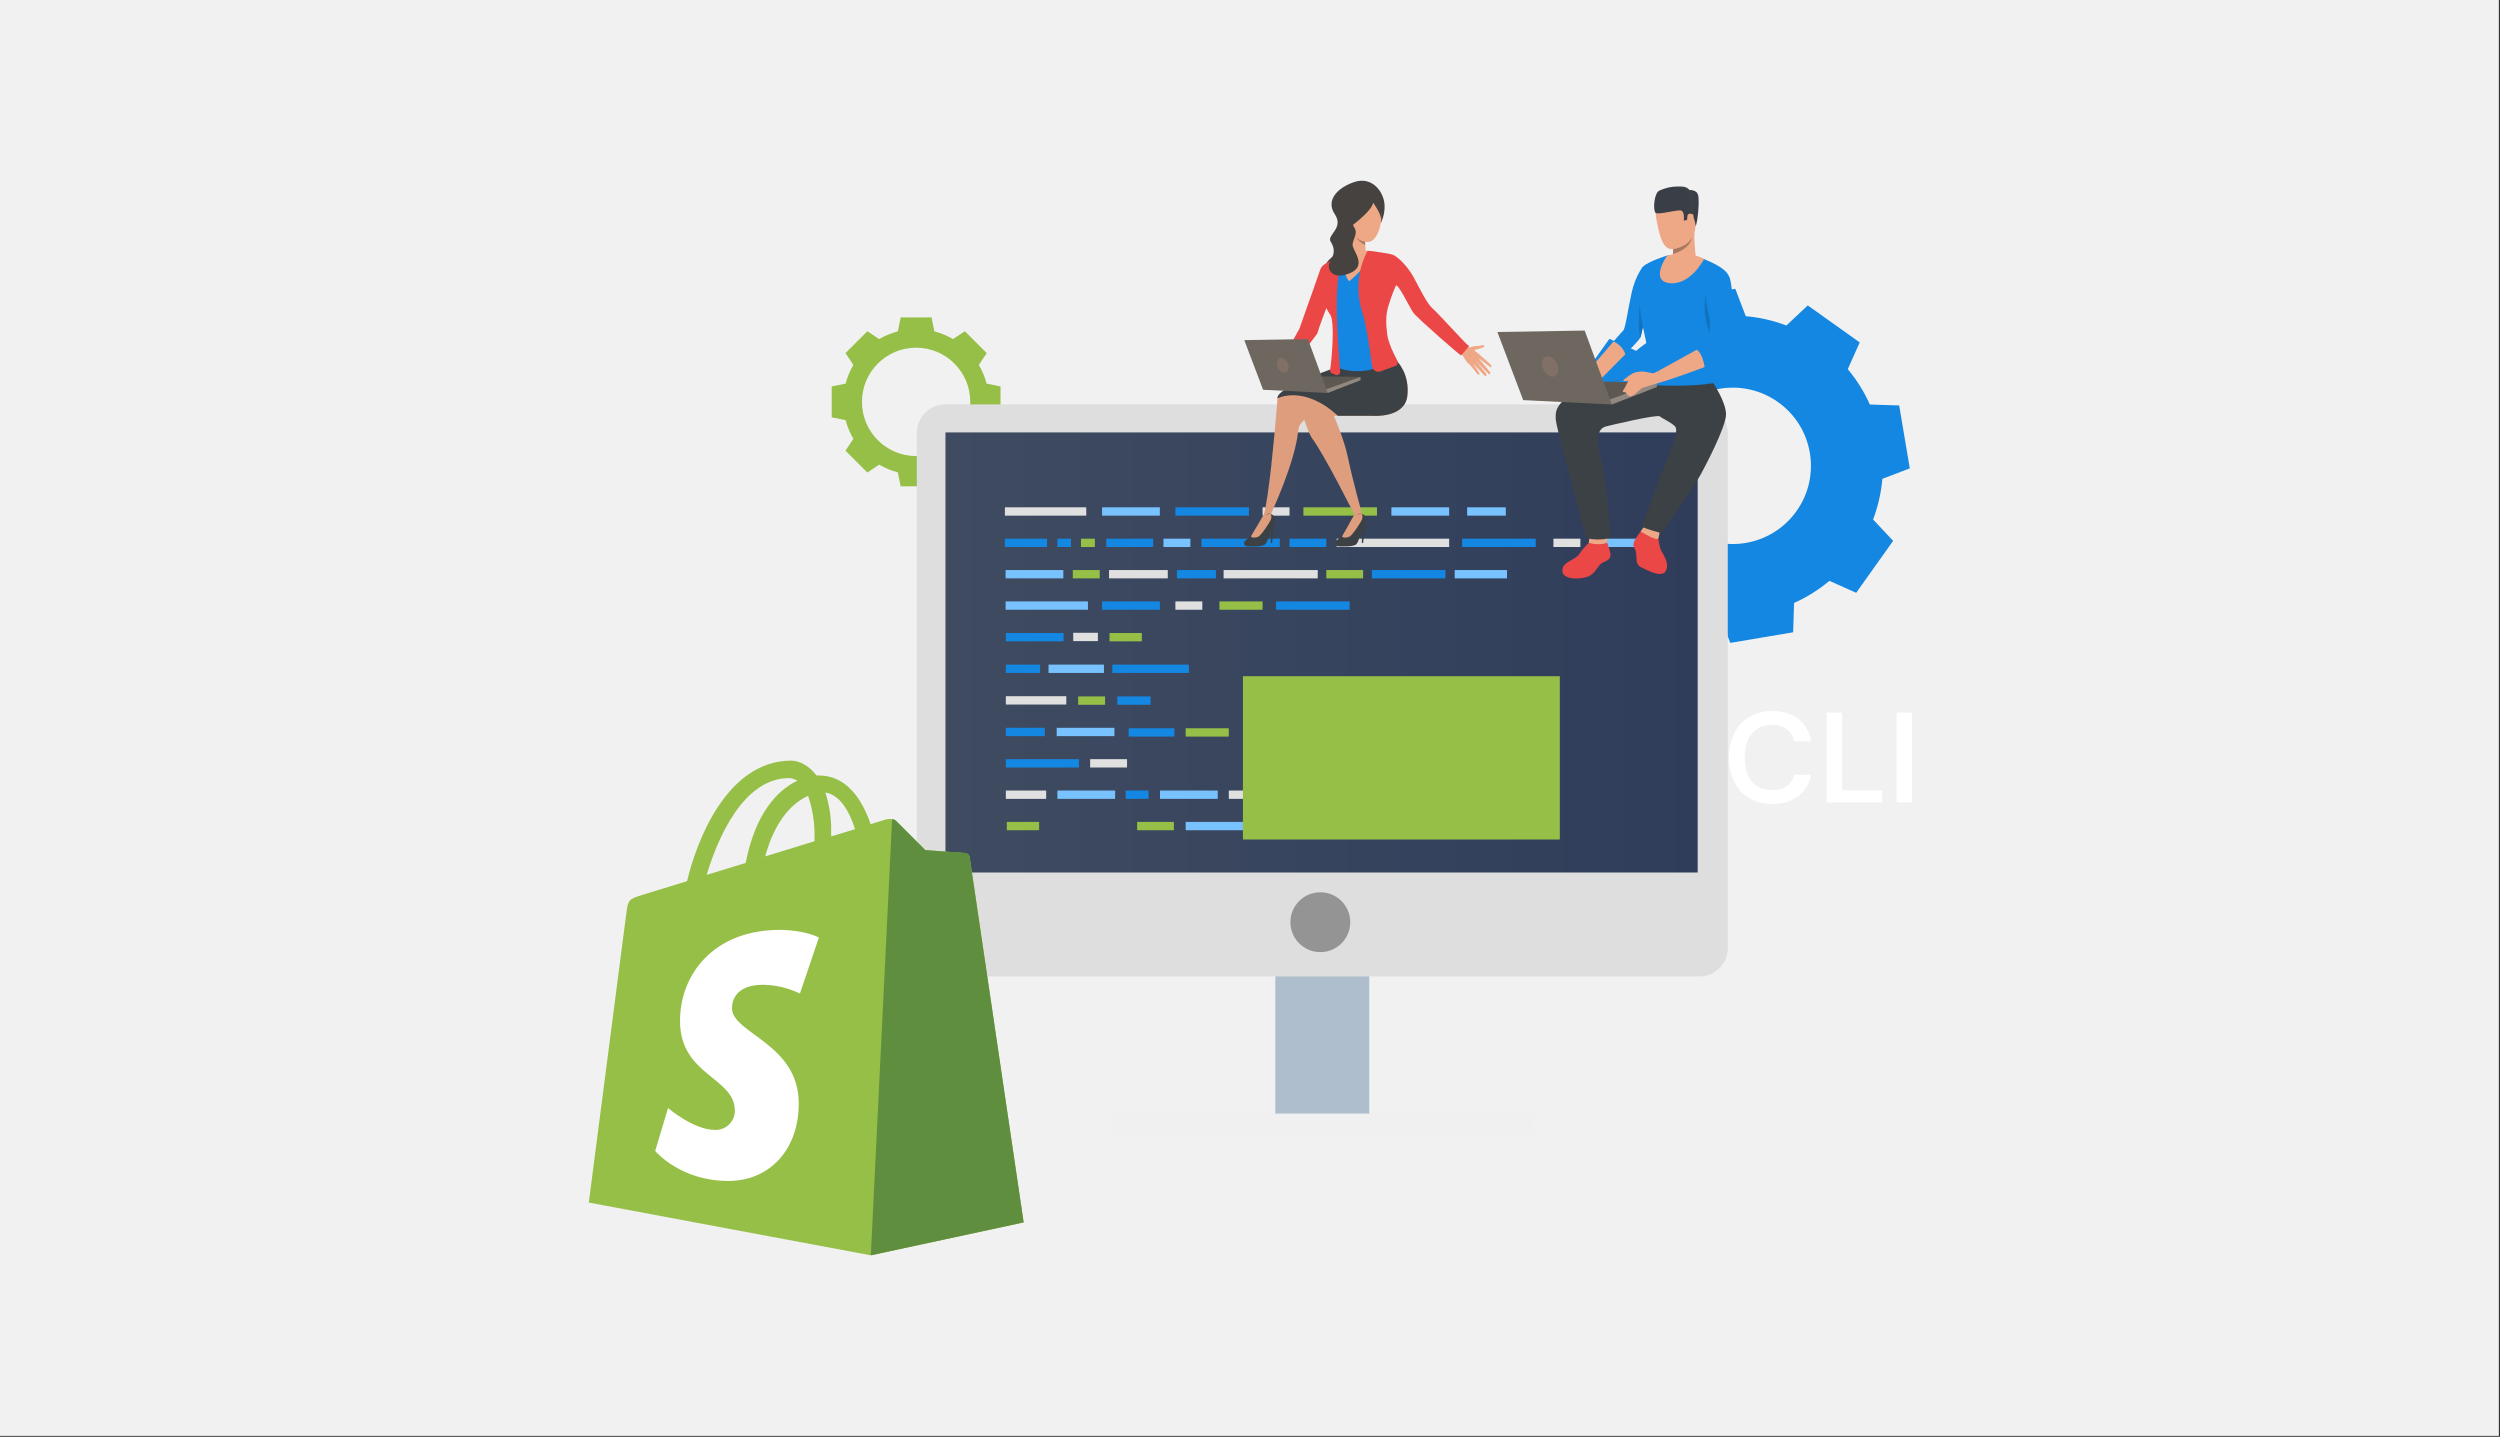 <svg xmlns="http://www.w3.org/2000/svg" xmlns:xlink="http://www.w3.org/1999/xlink" xmlns:serif="http://www.serif.com/" width="100%" height="100%" viewBox="0 0 870 500" version="1.1" xml:space="preserve" style="fill-rule:evenodd;clip-rule:evenodd;stroke-linejoin:round;stroke-miterlimit:2;"><rect x="0" y="0" width="870" height="500" fill="#333333" stroke="none"/> <g transform="matrix(1,0,0,1,-152570,-2785.34)"> <g id="OBJECTS"> </g> <g id="_-Layer-" serif:id="&lt;Layer&gt;"> </g> <g id="Слой-1" serif:id="Слой 1"> </g> <g id="_-Layer-1" serif:id="&lt;Layer&gt;"> </g> <g id="_-Layer-2" serif:id="&lt;Layer&gt;"> </g> <g id="Shopify-CLI" serif:id="Shopify CLI" transform="matrix(1.087,0,0,0.833,152570,2785.34)"> <rect x="0" y="0" width="800" height="600" style="fill:none;"></rect> <clipPath id="_clip1"> <rect x="0" y="0" width="800" height="600"></rect> </clipPath> <g clip-path="url(#_clip1)"> <g transform="matrix(0.539,0,0,1.261,0,1.81899e-12)"> <rect x="0" y="-0" width="1484.46" height="475.694" style="fill:rgb(241,241,241);"></rect> </g> <g> <g transform="matrix(0.108,0,0,0.141,215.494,86.649)"> <path d="M720.34,736.687C631.685,736.687 559.816,664.818 559.816,576.164C559.816,487.509 631.685,415.64 720.34,415.64C808.994,415.64 880.863,487.509 880.863,576.164C880.863,664.818 808.994,736.687 720.34,736.687ZM929.25,522.039C924.17,502.378 916.378,483.811 906.314,466.742L929.663,431.627L897.27,399.233L864.877,366.84L829.761,390.189C812.693,380.125 794.125,372.332 774.464,367.253L766.15,325.946L674.528,325.946L666.215,367.253C646.554,372.332 627.986,380.125 610.918,390.189L575.803,366.84L543.409,399.233L511.016,431.627L534.365,466.742C524.301,483.811 516.508,502.378 511.429,522.039L470.122,530.353L470.122,621.975L511.429,630.288C516.508,649.949 524.301,668.517 534.365,685.585L511.016,720.7L543.409,753.094L575.803,785.487L610.918,762.138C627.986,772.202 646.554,779.995 666.215,785.074L674.528,826.381L766.15,826.381L774.464,785.074C794.125,779.995 812.693,772.202 829.761,762.138L864.877,785.487L897.27,753.094L929.663,720.7L906.314,685.585C916.378,668.517 924.17,649.949 929.25,630.288L970.557,621.975L970.557,530.353L929.25,522.039Z" style="fill:rgb(149,191,71);"></path> </g> <g transform="matrix(0.308,0,0,0.402,262.928,-27.977)"> <path d="M900.333,619.903C863.77,593.884 855.222,543.15 881.241,506.587C907.261,470.023 957.995,461.476 994.558,487.496C1031.12,513.516 1039.67,564.249 1013.65,600.813C987.629,637.375 936.896,645.923 900.333,619.903ZM1093.28,609.423C1098.53,595.705 1101.73,581.492 1102.95,567.211L1131.44,556.307L1125.94,523.627L1120.43,490.948L1089.94,489.981C1084.1,476.891 1076.43,464.51 1066.97,453.27L1079.4,425.437L1052.4,406.222L1025.39,387.007L1003.17,407.866C989.45,402.613 975.238,399.418 960.957,398.191L950.053,369.7L917.374,375.206L884.694,380.712L883.727,411.202C870.636,417.041 858.256,424.716 847.015,434.174L819.182,421.749L799.967,448.75L780.752,475.75L801.612,497.976C796.359,511.695 793.164,525.907 791.937,540.188L763.446,551.092L768.952,583.771L774.458,616.451L804.948,617.418C810.787,630.509 818.462,642.889 827.92,654.13L815.495,681.963L842.496,701.178L869.497,720.393L891.722,699.533C905.441,704.786 919.653,707.981 933.934,709.208L944.838,737.699L977.518,732.193L1010.2,726.688L1011.16,696.197C1024.25,690.358 1036.64,682.683 1047.88,673.225L1075.71,685.65L1094.92,658.649L1114.14,631.649L1093.28,609.423Z" style="fill:rgb(20,135,227);"></path> </g> <g transform="matrix(0.246,0,0,0.321,130.579,-13.227)"> <rect x="1128.92" y="1133.23" width="122.23" height="371.24" style="fill:rgb(174,190,204);fill-rule:nonzero;"></rect> </g> <g transform="matrix(0.246,0,0,0.321,130.579,-13.227)"> <path d="M699.476,1312.06L1680.6,1312.06C1701.11,1312.06 1717.75,1295.42 1717.75,1274.91L1717.75,604.662C1717.75,584.145 1701.11,567.512 1680.6,567.512L699.476,567.512C678.959,567.512 662.327,584.145 662.327,604.662L662.327,1274.91C662.327,1295.42 678.959,1312.06 699.476,1312.06Z" style="fill:rgb(222,222,222);"></path> </g> <g transform="matrix(0.246,0,0,0.321,130.579,-13.227)"> <rect x="699.634" y="603.981" width="978.936" height="572.739" style="fill:url(#_Linear2);"></rect> <g transform="matrix(4.07,0,0,3.119,-7687.28,3.673)"> <g transform="matrix(0.931,0,0,1.215,1883.54,-3.861)"> <rect x="210.667" y="187.309" width="27.944" height="2.861" style="fill:rgb(224,224,224);fill-rule:nonzero;"></rect> </g> <g transform="matrix(0.931,0,0,1.215,1883.54,-3.861)"> <rect x="246.431" y="208.853" width="20.175" height="2.86" style="fill:rgb(224,224,224);fill-rule:nonzero;"></rect> </g> <g transform="matrix(0.931,0,0,1.215,1883.54,-3.861)"> <rect x="269.749" y="208.853" width="13.387" height="2.86" style="fill:rgb(20,135,227);fill-rule:nonzero;"></rect> </g> <g transform="matrix(0.931,0,0,1.215,1883.54,-3.861)"> <rect x="210.985" y="263.03" width="13.388" height="2.862" style="fill:rgb(20,135,227);fill-rule:nonzero;"></rect> </g> <g transform="matrix(0.931,0,0,1.215,1883.54,-3.861)"> <rect x="285.783" y="208.853" width="32.324" height="2.86" style="fill:rgb(224,224,224);fill-rule:nonzero;"></rect> </g> <g transform="matrix(0.931,0,0,1.215,1883.54,-3.861)"> <rect x="210.985" y="252.179" width="20.77" height="2.861" style="fill:rgb(224,224,224);fill-rule:nonzero;"></rect> </g> <g transform="matrix(0.931,0,0,1.215,1883.54,-3.861)"> <rect x="239.939" y="273.803" width="12.68" height="2.86" style="fill:rgb(224,224,224);fill-rule:nonzero;"></rect> </g> <g transform="matrix(0.931,0,0,1.215,1883.54,-3.861)"> <rect x="210.985" y="273.803" width="25.122" height="2.86" style="fill:rgb(20,135,227);fill-rule:nonzero;"></rect> </g> <g transform="matrix(0.931,0,0,1.215,1883.54,-3.861)"> <rect x="210.985" y="284.574" width="13.856" height="2.862" style="fill:rgb(224,224,224);fill-rule:nonzero;"></rect> </g> <g transform="matrix(0.931,0,0,1.215,1883.54,-3.861)"> <rect x="244.046" y="187.309" width="19.837" height="2.861" style="fill:rgb(120,194,255);fill-rule:nonzero;"></rect> </g> <g transform="matrix(0.931,0,0,1.215,1883.54,-3.861)"> <rect x="244.046" y="219.625" width="19.837" height="2.861" style="fill:rgb(20,135,227);fill-rule:nonzero;"></rect> </g> <g transform="matrix(0.931,0,0,1.215,1883.54,-3.861)"> <rect x="234.128" y="230.396" width="8.476" height="2.862" style="fill:rgb(224,224,224);fill-rule:nonzero;"></rect> </g> <g transform="matrix(0.931,0,0,1.215,1883.54,-3.861)"> <rect x="225.653" y="241.328" width="19.038" height="2.86" style="fill:rgb(120,194,255);fill-rule:nonzero;"></rect> </g> <g transform="matrix(0.931,0,0,1.215,1883.54,-3.861)"> <rect x="247.568" y="241.328" width="26.281" height="2.86" style="fill:rgb(20,135,227);fill-rule:nonzero;"></rect> </g> <g transform="matrix(0.931,0,0,1.215,1883.54,-3.861)"> <rect x="210.985" y="230.476" width="19.837" height="2.861" style="fill:rgb(20,135,227);fill-rule:nonzero;"></rect> </g> <g transform="matrix(0.931,0,0,1.215,1883.54,-3.861)"> <rect x="210.985" y="241.328" width="11.77" height="2.86" style="fill:rgb(20,135,227);fill-rule:nonzero;"></rect> </g> <g transform="matrix(0.931,0,0,1.215,1883.54,-3.861)"> <rect x="246.6" y="230.476" width="11.104" height="2.861" style="fill:rgb(149,191,71);fill-rule:nonzero;"></rect> </g> <g transform="matrix(0.931,0,0,1.215,1883.54,-3.861)"> <rect x="211.318" y="295.347" width="11.103" height="2.86" style="fill:rgb(149,191,71);fill-rule:nonzero;"></rect> </g> <g transform="matrix(0.931,0,0,1.215,1883.54,-3.861)"> <rect x="210.906" y="208.853" width="19.836" height="2.86" style="fill:rgb(120,194,255);fill-rule:nonzero;"></rect> </g> <g transform="matrix(0.931,0,0,1.215,1883.54,-3.861)"> <rect x="228.448" y="263.03" width="19.837" height="2.862" style="fill:rgb(120,194,255);fill-rule:nonzero;"></rect> </g> <g transform="matrix(0.931,0,0,1.215,1883.54,-3.861)"> <rect x="228.693" y="284.574" width="19.836" height="2.862" style="fill:rgb(120,194,255);fill-rule:nonzero;"></rect> </g> <g transform="matrix(0.931,0,0,1.215,1883.54,-3.861)"> <rect x="263.931" y="284.574" width="19.836" height="2.862" style="fill:rgb(120,194,255);fill-rule:nonzero;"></rect> </g> <g transform="matrix(0.931,0,0,1.215,1883.54,-3.861)"> <rect x="210.906" y="219.625" width="28.277" height="2.861" style="fill:rgb(120,194,255);fill-rule:nonzero;"></rect> </g> <g transform="matrix(0.931,0,0,1.215,1883.54,-3.861)"> <rect x="343.414" y="187.309" width="19.836" height="2.861" style="fill:rgb(120,194,255);fill-rule:nonzero;"></rect> </g> <g transform="matrix(0.931,0,0,1.215,1883.54,-3.861)"> <rect x="272.748" y="295.347" width="19.836" height="2.86" style="fill:rgb(120,194,255);fill-rule:nonzero;"></rect> </g> <g transform="matrix(0.931,0,0,1.215,1883.54,-3.861)"> <rect x="369.421" y="187.309" width="13.28" height="2.861" style="fill:rgb(120,194,255);fill-rule:nonzero;"></rect> </g> <g transform="matrix(0.931,0,0,1.215,1883.46,-3.861)"> <rect x="414.347" y="198.081" width="13.278" height="2.86" style="fill:rgb(120,194,255);fill-rule:nonzero;"></rect> </g> <g transform="matrix(0.931,0,0,1.215,1883.54,-3.861)"> <rect x="269.224" y="187.309" width="25.274" height="2.861" style="fill:rgb(20,135,227);fill-rule:nonzero;"></rect> </g> <g transform="matrix(0.931,0,0,1.215,1883.54,-3.861)"> <rect x="367.695" y="198.081" width="25.272" height="2.86" style="fill:rgb(20,135,227);fill-rule:nonzero;"></rect> </g> <g transform="matrix(0.931,0,0,1.215,1883.54,-3.861)"> <rect x="336.699" y="208.853" width="25.273" height="2.86" style="fill:rgb(20,135,227);fill-rule:nonzero;"></rect> </g> <g transform="matrix(0.931,0,0,1.215,1883.54,-3.861)"> <rect x="303.795" y="219.625" width="25.273" height="2.861" style="fill:rgb(20,135,227);fill-rule:nonzero;"></rect> </g> <g transform="matrix(0.931,0,0,1.215,1883.54,-3.861)"> <rect x="365.152" y="208.853" width="17.966" height="2.86" style="fill:rgb(120,194,255);fill-rule:nonzero;"></rect> </g> <g transform="matrix(0.931,0,0,1.215,1883.54,-3.861)"> <rect x="313.189" y="187.309" width="25.272" height="2.861" style="fill:rgb(149,191,71);fill-rule:nonzero;"></rect> </g> <g transform="matrix(0.931,0,0,1.215,1883.54,-3.861)"> <rect x="284.351" y="219.625" width="14.818" height="2.861" style="fill:rgb(149,191,71);fill-rule:nonzero;"></rect> </g> <g transform="matrix(0.931,0,0,1.215,1883.54,-3.861)"> <rect x="272.748" y="263.189" width="14.818" height="2.862" style="fill:rgb(149,191,71);fill-rule:nonzero;"></rect> </g> <g transform="matrix(0.931,0,0,1.215,1883.54,-3.861)"> <rect x="299.169" y="187.309" width="9.252" height="2.861" style="fill:rgb(224,224,224);fill-rule:nonzero;"></rect> </g> <g transform="matrix(0.931,0,0,1.215,1883.54,-3.861)"> <rect x="269.224" y="219.625" width="9.25" height="2.861" style="fill:rgb(224,224,224);fill-rule:nonzero;"></rect> </g> <g transform="matrix(0.931,0,0,1.215,1883.54,-3.861)"> <rect x="399.062" y="198.081" width="9.252" height="2.86" style="fill:rgb(224,224,224);fill-rule:nonzero;"></rect> </g> <g transform="matrix(0.931,0,0,1.215,1883.54,-3.861)"> <rect x="210.667" y="198.081" width="14.473" height="2.86" style="fill:rgb(20,135,227);fill-rule:nonzero;"></rect> </g> <g transform="matrix(0.931,0,0,1.215,1883.54,-3.861)"> <rect x="249.283" y="252.258" width="11.425" height="2.861" style="fill:rgb(20,135,227);fill-rule:nonzero;"></rect> </g> <g transform="matrix(0.931,0,0,1.215,1883.54,-3.861)"> <rect x="228.693" y="198.081" width="4.672" height="2.86" style="fill:rgb(20,135,227);fill-rule:nonzero;"></rect> </g> <g transform="matrix(0.931,0,0,1.215,1883.54,-3.861)"> <rect x="324.625" y="198.081" width="38.625" height="2.86" style="fill:rgb(224,224,224);fill-rule:nonzero;"></rect> </g> <g transform="matrix(0.931,0,0,1.215,1883.54,-3.861)"> <rect x="287.566" y="284.574" width="38.625" height="2.862" style="fill:rgb(224,224,224);fill-rule:nonzero;"></rect> </g> <g transform="matrix(0.931,0,0,1.215,1883.54,-3.861)"> <rect x="236.799" y="198.081" width="4.768" height="2.86" style="fill:rgb(149,191,71);fill-rule:nonzero;"></rect> </g> <g transform="matrix(0.931,0,0,1.215,1883.54,-3.861)"> <rect x="308.421" y="198.081" width="12.636" height="2.86" style="fill:rgb(20,135,227);fill-rule:nonzero;"></rect> </g> <g transform="matrix(0.931,0,0,1.215,1883.54,-3.861)"> <rect x="321.057" y="208.853" width="12.637" height="2.86" style="fill:rgb(149,191,71);fill-rule:nonzero;"></rect> </g> <g transform="matrix(0.931,0,0,1.215,1883.54,-3.861)"> <rect x="256.079" y="295.347" width="12.637" height="2.86" style="fill:rgb(149,191,71);fill-rule:nonzero;"></rect> </g> <g transform="matrix(0.931,0,0,1.215,1883.54,-3.861)"> <rect x="278.189" y="198.081" width="26.887" height="2.86" style="fill:rgb(20,135,227);fill-rule:nonzero;"></rect> </g> <g transform="matrix(0.931,0,0,1.215,1883.54,-3.861)"> <rect x="253.163" y="263.189" width="15.708" height="2.862" style="fill:rgb(20,135,227);fill-rule:nonzero;"></rect> </g> <g transform="matrix(0.931,0,0,1.215,1883.54,-3.861)"> <rect x="252.152" y="284.574" width="7.854" height="2.862" style="fill:rgb(20,135,227);fill-rule:nonzero;"></rect> </g> <g transform="matrix(0.931,0,0,1.215,1883.54,-3.861)"> <rect x="265.123" y="198.081" width="9.252" height="2.86" style="fill:rgb(120,194,255);fill-rule:nonzero;"></rect> </g> <g transform="matrix(0.931,0,0,1.215,1883.54,-3.861)"> <rect x="233.986" y="208.853" width="9.25" height="2.86" style="fill:rgb(149,191,71);fill-rule:nonzero;"></rect> </g> <g transform="matrix(0.931,0,0,1.215,1883.54,-3.861)"> <rect x="235.83" y="252.258" width="9.25" height="2.861" style="fill:rgb(149,191,71);fill-rule:nonzero;"></rect> </g> <g transform="matrix(0.931,0,0,1.215,1883.54,-3.861)"> <rect x="245.477" y="198.081" width="16.118" height="2.86" style="fill:rgb(20,135,227);fill-rule:nonzero;"></rect> </g> </g> </g> <g transform="matrix(0.246,0,0,0.321,130.579,-13.227)"> <rect x="915.099" y="1490.46" width="549.871" height="28.02" style="fill:rgb(240,240,240);"></rect> </g> <g transform="matrix(0.92,0,0,1.2,-140971,-2417.84)"> <g transform="matrix(1.145,0,0,1.145,153464,1997.74)"> <path d="M218.012,130.399L192.753,141.908C192.753,141.908 189.934,142.825 189.618,145.956C188.631,155.727 181.322,171.229 181.322,171.229C178.977,172.375 179.156,171.38 179.156,171.38C180.634,166.636 182.434,147.083 183.076,139.222C183.211,137.556 183.295,136.417 183.314,136.052C183.327,135.803 183.597,135.479 184.066,135.1C187.531,132.289 201.793,126.47 201.793,126.47C212.502,126.199 218.012,130.399 218.012,130.399Z" style="fill:rgb(222,157,125);fill-rule:nonzero;"></path> </g> <g transform="matrix(1.145,0,0,1.145,153464,1997.74)"> <path d="M222.773,135.341C221.991,142.168 212.246,141.386 212.246,141.386L200.433,141.386C200.433,141.386 203.536,148.291 204.734,154.114C206.005,160.294 209.002,171.229 209.002,171.229C209.002,171.229 208.806,171.6 206.669,171.392C206.669,171.392 197.397,152.912 193.847,148.266C193.084,147.267 190.896,141.839 190.519,138.603C190.392,137.513 190.47,136.672 190.877,136.331C191.287,135.988 192.228,135.341 193.484,134.548C197.184,132.215 203.61,128.624 207.19,127.819C211.984,126.742 219.568,124.722 219.568,124.722C219.568,124.722 223.555,128.513 222.773,135.341Z" style="fill:rgb(222,157,125);fill-rule:nonzero;"></path> </g> <g transform="matrix(1.145,0,0,1.145,153464,1997.74)"> <path d="M214.734,82.75C214.734,82.75 216.502,79.395 215.64,75.819C214.778,72.245 211.462,68.684 206.606,70.319C201.75,71.955 197.824,75.728 200.735,80.09C203.646,84.452 198.1,86.422 199.514,88.497C200.927,90.573 200.391,92.74 199.792,93.224C199.194,93.706 197.264,95.428 197.477,97.466C197.689,99.503 206.899,91.526 206.899,91.526C206.899,91.526 211.915,81.447 214.734,82.75Z" style="fill:rgb(70,66,64);fill-rule:nonzero;"></path> </g> <g transform="matrix(1.145,0,0,1.145,153464,1997.74)"> <path d="M199.932,125.652C199.932,125.652 200.664,129.205 219.529,124.718C219.529,124.718 213.205,122.618 199.932,125.652Z" style="fill:rgb(235,71,71);fill-rule:nonzero;"></path> </g> <g transform="matrix(1.145,0,0,1.145,153464,1997.74)"> <path d="M219.744,125.715C220.036,126.274 220.328,126.833 220.621,127.39C213.724,127.591 206.828,127.792 199.932,127.994C201.023,124.34 200.816,118.372 200.625,114.617C200.392,110.031 197.711,107.865 197.982,103.227C196.617,103.447 196.382,103.49 195.015,103.699C197.104,97.744 197.82,94.794 204.312,92.503C206.425,91.757 207.814,91.609 210.101,91.798C217.619,92.417 219.886,92.507 223.578,99.318C217.798,100.239 218.128,101.784 216.375,107.534C215.52,110.337 215.25,113.998 215.708,116.955C216.159,119.866 219.744,123.06 219.744,125.715Z" style="fill:rgb(20,135,227);fill-rule:nonzero;"></path> </g> <g transform="matrix(1.145,0,0,1.145,153464,1997.74)"> <path d="M207.746,93.946C210.823,93.364 210.168,91.653 210.168,91.653C210.168,91.653 210.026,90.689 209.97,89.467C209.956,89.155 209.947,88.825 209.949,88.491C209.951,87.984 209.975,87.466 210.034,86.978C210.286,84.913 204.449,86.145 204.449,86.145C204.449,86.145 204.786,90.323 203.981,91.575C203.176,92.828 204.669,94.527 207.746,93.946Z" style="fill:rgb(238,168,134);fill-rule:nonzero;"></path> </g> <g transform="matrix(1.145,0,0,1.145,153464,1997.74)"> <path d="M213.616,91.643C213.616,91.643 207.41,98.809 205.115,100.47C205.115,100.47 202.48,98.088 204.104,91.798C204.104,91.798 207.1,90.297 213.616,91.643Z" style="fill:rgb(238,168,134);fill-rule:nonzero;"></path> </g> <g transform="matrix(1.145,0,0,1.145,153464,1997.74)"> <path d="M213.446,74.396C213.446,74.396 216.669,80.606 213.473,86.487C210.276,92.37 203.996,83.926 203.59,82.936C203.183,81.945 201.03,76.341 205.313,74.639C209.597,72.936 212.534,72.71 213.446,74.396Z" style="fill:rgb(238,168,134);fill-rule:nonzero;"></path> </g> <g transform="matrix(1.145,0,0,1.145,153464,1997.74)"> <path d="M212.375,76.6C212.375,76.6 214.593,79.514 214.856,81.666C214.856,81.666 215.74,77.596 213.243,73.685C210.745,69.773 204.395,73.498 203.544,75.061C202.694,76.624 200.202,78 204.389,84.716C204.389,84.716 211.919,79.483 212.375,76.6Z" style="fill:rgb(70,66,64);fill-rule:nonzero;"></path> </g> <g transform="matrix(1.145,0,0,1.145,153464,1997.74)"> <path d="M207.224,87.107C207.224,87.107 207.784,88.33 209.97,89.467C209.956,89.155 209.947,88.825 209.949,88.491C209.949,88.491 208.469,88.312 207.224,87.107Z" style="fill:rgb(167,120,96);fill-rule:nonzero;"></path> </g> <g transform="matrix(1.145,0,0,1.145,153464,1997.74)"> <path d="M239.797,120.128C239.797,120.128 241.33,120.81 242.056,120.5C242.783,120.191 243.906,120.131 244.261,120.13C244.735,120.129 246.218,119.6 246.192,120.18C246.167,120.759 243.784,121.164 243.296,121.344C242.809,121.525 244.755,122.597 244.936,123.073C245.117,123.549 242.92,126.673 241.681,125.783C240.442,124.892 239.771,123.116 239.518,123.003C239.266,122.89 238.588,122.391 238.588,122.391L239.797,120.128Z" style="fill:rgb(238,168,134);fill-rule:nonzero;"></path> </g> <g transform="matrix(1.145,0,0,1.145,153464,1997.74)"> <path d="M244.701,122.796C244.701,122.796 248.294,125.776 248.351,126.178C248.407,126.58 248.218,126.768 247.869,126.503C247.521,126.24 244.306,123.727 244.306,123.727C244.306,123.727 247.906,127.979 248.027,128.294C248.098,128.48 247.753,128.864 247.552,128.74C247.351,128.616 243.522,124.613 243.522,124.613C243.522,124.613 246.876,128.588 246.894,128.886C246.91,129.147 246.506,129.427 246.236,129.15C245.965,128.873 242.627,125.365 242.627,125.365C242.627,125.365 244.871,128.417 244.732,128.686C244.648,128.851 244.365,129.196 243.812,128.389C243.259,127.582 241.742,125.823 241.742,125.823L244.701,122.796Z" style="fill:rgb(238,168,134);fill-rule:nonzero;"></path> </g> <g transform="matrix(1.145,0,0,1.145,153464,1997.74)"> <path d="M201.666,141.387L212.246,141.387C212.246,141.387 221.991,142.168 222.773,135.341C223.555,128.513 219.568,124.722 219.568,124.722C219.568,124.722 214.419,126.093 209.924,127.179C207.674,126.701 204.961,126.39 201.794,126.47C201.794,126.47 182.739,132.766 183.313,136.082C183.313,136.082 191.283,131.82 201.666,141.387Z" style="fill:rgb(60,65,69);fill-rule:nonzero;"></path> </g> <g transform="matrix(1.145,0,0,1.145,153464,1997.74)"> <path d="M208.552,129.564L188.381,129.267L198.565,134.438L208.552,129.564Z" style="fill:rgb(94,88,83);fill-rule:nonzero;"></path> </g> <g transform="matrix(1.145,0,0,1.145,153464,1997.74)"> <path d="M202.286,126.987C202.286,126.987 206.823,128.745 212.386,127.156L212.646,125.079L201.194,125.715L202.286,126.987Z" style="fill:rgb(20,135,227);fill-rule:nonzero;"></path> </g> <g transform="matrix(1.145,0,0,1.145,153464,1997.74)"> <path d="M198.565,134.438L208.552,130.57L208.552,129.564L197.776,133.452L198.565,134.438Z" style="fill:rgb(145,136,127);fill-rule:nonzero;"></path> </g> <g transform="matrix(1.145,0,0,1.145,153464,1997.74)"> <path d="M202.356,127.948C202.41,128.693 201.656,129.231 200.969,128.937L199.798,128.437C199.446,128.287 199.242,127.917 199.302,127.538C199.79,124.487 200.835,112.611 199.306,110.572C198.742,109.82 198.388,109.16 198.19,108.583C197.18,111.185 195.924,114.538 195.425,116.341L185.895,129.019L182.701,129.83C186.688,120.222 189.89,115.132 189.89,115.132C190.514,113.458 192.302,108.387 193.886,103.873C194.886,101.022 195.804,98.393 196.298,96.98C196.548,96.264 197.042,95.659 197.692,95.271C199.168,94.389 201.628,92.998 203.859,91.915L203.885,91.902L204.099,91.8L204.103,91.798L204.104,91.798C199.863,98.214 201.517,116.335 202.354,127.922L202.356,127.948Z" style="fill:rgb(235,71,71);fill-rule:nonzero;"></path> </g> <g transform="matrix(1.145,0,0,1.145,153464,1997.74)"> <path d="M218.098,92.345C219.458,92.555 222.825,95.825 224.614,99.126C226.656,102.894 228.734,107.182 230.292,108.593C233.156,111.188 241.171,120.359 241.553,120.137C241.699,120.052 239.354,122.875 239.056,123.007C238.908,123.073 225.88,111.785 224.628,110.065C223.442,108.435 220.27,101.591 219.321,101.742L219.317,101.75C219.245,101.905 218.091,104.407 216.997,108.065L216.943,108.247C216.189,110.797 216.258,113.567 216.667,116.679C216.975,119.029 218.728,122.869 219.786,124.738C219.913,124.962 219.88,125.39 219.744,125.714L219.744,125.715C219.661,125.91 219.542,126.067 219.396,126.121L215.571,127.538L214.673,127.871C214.025,128.11 213.346,127.986 212.84,127.617C212.424,127.316 212.124,126.85 212.05,126.288C211.2,119.747 210.124,113.062 209.266,110.544C205.503,99.497 210.737,91.195 210.737,91.195C210.737,91.195 216.907,91.899 218.098,92.345Z" style="fill:rgb(235,71,71);fill-rule:nonzero;"></path> </g> <g transform="matrix(1.145,0,0,1.145,153464,1997.74)"> <path d="M198.565,134.438L192.565,118.057L173.224,118.373L178.942,133.468L198.565,134.438Z" style="fill:rgb(110,103,96);fill-rule:nonzero;"></path> </g> <g transform="matrix(1.145,0,0,1.145,153464,1997.74)"> <path d="M186.377,125.304C186.967,126.484 186.789,127.769 185.979,128.174C185.169,128.58 184.034,127.952 183.443,126.771C182.853,125.591 183.032,124.306 183.841,123.902C184.652,123.496 185.787,124.125 186.377,125.304Z" style="fill:rgb(128,112,102);fill-rule:nonzero;"></path> </g> <g transform="matrix(1.145,0,0,1.145,153464,1997.74)"> <path d="M206.766,80.579C206.766,80.579 205.527,82.507 206.672,84.171C207.817,85.835 206.383,87.469 206.135,89.228C205.886,90.986 210.913,95.666 205.323,98.021C199.733,100.375 197.954,96.483 199.38,94.342C200.806,92.199 201.818,90.462 201.939,87.408C202.059,84.355 203.064,79.595 206.766,80.579Z" style="fill:rgb(70,66,64);fill-rule:nonzero;"></path> </g> <g transform="matrix(1.145,0,0,1.145,153464,1997.74)"> <path d="M177.948,173.462C177.948,173.462 175.157,178.193 173.978,178.966C172.378,180.015 173.38,181.076 174.14,181.078C174.9,181.078 178.78,181.356 179.635,180.385C180.49,179.416 180.914,176.507 181.709,175.748C182.504,174.987 183.326,171.964 181.322,171.229C179.551,170.58 177.948,173.462 177.948,173.462Z" style="fill:rgb(60,65,69);fill-rule:nonzero;"></path> </g> <g transform="matrix(1.145,0,0,1.145,153464,1997.74)"> <path d="M179.156,171.38C179.156,171.38 175.959,176.921 175.409,177.741C174.858,178.559 176.446,178.558 177.43,178.169C178.415,177.781 180.891,173.806 181.246,173.083C181.67,172.218 181.322,171.229 181.322,171.229L179.156,171.38Z" style="fill:rgb(222,157,125);fill-rule:nonzero;"></path> </g> <g transform="matrix(1.145,0,0,1.145,153464,1997.74)"> <path d="M182.395,174.362L181.657,180.042L181.266,180.06L181.388,175.973L182.395,174.362Z" style="fill:rgb(60,65,69);fill-rule:nonzero;"></path> </g> <g transform="matrix(1.145,0,0,1.145,153464,1997.74)"> <path d="M205.628,173.462C205.628,173.462 202.836,178.193 201.658,178.966C200.058,180.015 201.061,181.076 201.82,181.078C202.58,181.078 206.46,181.356 207.315,180.385C208.17,179.416 208.594,176.507 209.389,175.748C210.185,174.987 211.033,171.885 209.002,171.229C207.221,170.653 205.628,173.462 205.628,173.462Z" style="fill:rgb(60,65,69);fill-rule:nonzero;"></path> </g> <g transform="matrix(1.145,0,0,1.145,153464,1997.74)"> <path d="M206.669,171.392C206.669,171.392 203.64,176.921 203.089,177.741C202.538,178.559 204.126,178.558 205.111,178.169C206.095,177.781 208.571,173.806 208.926,173.083C209.351,172.218 209.002,171.229 209.002,171.229L206.669,171.392Z" style="fill:rgb(222,157,125);fill-rule:nonzero;"></path> </g> <g transform="matrix(1.145,0,0,1.145,153464,1997.74)"> <path d="M210.075,174.362L209.337,180.042L208.946,180.06L209.068,175.973L210.075,174.362Z" style="fill:rgb(60,65,69);fill-rule:nonzero;"></path> </g> </g> <g transform="matrix(0.92,0,0,1.2,-140971,-2417.84)"> <g transform="matrix(1.145,0,0,1.145,153464,1997.74)"> <path d="M298.988,178.195C298.988,178.195 299.306,180.79 299.728,181.934C300.149,183.079 302.438,185.721 301.471,188.259C300.423,191.011 295.846,188.358 293.979,187.518C292.112,186.678 292.537,185.156 292.338,183.29C292.139,181.423 291.228,181.374 291.564,180.061C291.9,178.749 293.942,176.237 293.942,176.237L298.988,178.195Z" style="fill:rgb(235,71,71);fill-rule:nonzero;"></path> </g> <g transform="matrix(1.145,0,0,1.145,153464,1997.74)"> <path d="M294.824,174.879L293.684,176.564C293.716,176.609 298.703,179.645 299.05,178.66C299.326,177.877 299.442,176.744 299.442,176.744L294.824,174.879Z" style="fill:rgb(238,168,134);fill-rule:nonzero;"></path> </g> <g transform="matrix(1.145,0,0,1.145,153464,1997.74)"> <path d="M277.92,180.03C277.92,180.03 276.398,181.364 275.032,183.413C273.667,185.461 270.04,185.57 269.885,188.368C269.729,191.165 274.815,191.25 277.485,190.34C280.155,189.429 280.559,186.698 282.173,186.014C283.788,185.332 284.626,184.779 284.502,183.445C284.378,182.112 283.484,179.947 283.484,179.947C283.484,179.947 282.481,180.267 281.892,180.333C281.302,180.397 279.317,180.42 277.92,180.03Z" style="fill:rgb(235,71,71);fill-rule:nonzero;"></path> </g> <g transform="matrix(1.145,0,0,1.145,153464,1997.74)"> <path d="M296.222,104.246C296.222,104.246 295.199,110.332 294.374,114.351C294.039,115.981 293.737,117.271 293.55,117.677C293.314,118.189 291.393,120.251 289.042,122.671C284.917,126.918 279.467,132.265 279.467,132.265L277.337,128.221C277.337,128.221 282.178,122.546 285.459,118.759C286.979,117.007 288.163,115.66 288.38,115.465C289.066,114.852 289.862,108.804 290.982,103.822C292.101,98.838 294.344,96.084 294.344,96.084L296.222,104.246Z" style="fill:rgb(20,135,227);fill-rule:nonzero;"></path> </g> <g transform="matrix(1.145,0,0,1.145,153464,1997.74)"> <path d="M289.042,122.671C284.917,126.918 279.467,132.265 279.467,132.265L277.337,128.221C277.337,128.221 282.178,122.546 285.459,118.759C286.465,119.253 288.312,120.43 289.042,122.671Z" style="fill:rgb(238,168,134);fill-rule:nonzero;"></path> </g> <g transform="matrix(1.145,0,0,1.145,153464,1997.74)"> <path d="M278.159,178.167L277.92,180.03C277.92,180.03 280.568,180.965 283.484,179.947L283.544,178.29L278.159,178.167Z" style="fill:rgb(238,168,134);fill-rule:nonzero;"></path> </g> <g transform="matrix(1.145,0,0,1.145,153464,1997.74)"> <path d="M315.743,131.443C315.896,131.985 287.7,131.443 287.7,131.443C287.7,131.443 295.5,125.766 296.005,124.25C296.511,122.733 294.019,113.633 293.694,110.672C293.434,108.304 292.783,97.703 294.344,96.084C295.977,94.392 301.855,92.618 301.855,92.618L310.424,92.937C310.424,92.937 311.839,93.231 312.85,93.701C313.861,94.171 319.643,96.23 320.582,99.118C321.52,102.007 314.812,111.295 314.812,111.295C314.812,111.295 314.799,111.712 314.779,112.397C314.753,113.309 314.715,114.696 314.68,116.199C314.635,118.146 314.596,120.291 314.596,121.857C314.596,125.54 315.591,130.902 315.743,131.443Z" style="fill:rgb(20,135,227);fill-rule:nonzero;"></path> </g> <g transform="matrix(1.145,0,0,1.145,153464,1997.74)"> <path d="M315.743,131.443C315.743,131.443 319.578,137.076 319.632,140.921C319.687,144.766 312.827,157.646 311.789,159.489C308.668,165.027 300.109,176.975 300.109,176.975C300.109,176.975 298.634,176.938 294.03,175.151C294.03,175.151 299.724,159.369 300.446,157.73C303.506,150.782 305.215,145.853 304.186,144.662C303.157,143.47 300.352,142.275 299.539,141.571C298.727,140.867 284.574,144.246 283.091,144.629C279.251,145.625 281.001,152.307 281.851,155.302C283.272,160.314 284.514,178.412 284.514,178.412C284.514,178.412 281.779,179.578 277.198,178.593C277.198,178.593 268.202,145.915 267.913,142.665C267.624,139.416 267.482,134.056 289.651,129.984L315.743,131.443Z" style="fill:rgb(60,65,69);fill-rule:nonzero;"></path> </g> <g transform="matrix(1.145,0,0,1.145,153464,1997.74)"> <path d="M304.206,73.999C304.206,73.999 296.767,72.32 298.466,81.683C300.166,91.044 301.955,91.78 306.443,89.843C310.931,87.905 310.529,81.907 310.755,78.966C310.981,76.024 306.58,74.101 304.206,73.999Z" style="fill:rgb(238,168,134);fill-rule:nonzero;"></path> </g> <g transform="matrix(1.145,0,0,1.145,153464,1997.74)"> <path d="M302.238,95.021C302.238,95.021 305.532,98.514 310.739,95.339C310.739,95.339 309.575,87.771 310.188,84.083C310.8,80.397 303.394,89.796 303.394,89.796C303.492,89.847 303.556,90.198 303.571,90.699C303.583,91.124 303.561,91.654 303.493,92.199C303.34,93.425 302.959,94.72 302.238,95.021Z" style="fill:rgb(238,168,134);fill-rule:nonzero;"></path> </g> <g transform="matrix(1.145,0,0,1.145,153464,1997.74)"> <path d="M310.392,83.77C310.392,83.77 310.2,80.82 309.123,80.729C308.045,80.636 307.88,81.824 307.88,81.824L306.792,82.029C306.792,82.029 307.136,79.444 306.06,78.992C304.984,78.541 299.09,80.415 298.226,79.657C297.363,78.898 297.769,73.653 299.331,72.937C300.893,72.219 305.206,70.61 308.366,72.749C308.366,72.749 310.829,72.468 311.194,74.456C311.56,76.444 311.062,82.292 310.392,83.77Z" style="fill:rgb(58,63,71);fill-rule:nonzero;"></path> </g> <g transform="matrix(1.145,0,0,1.145,153464,1997.74)"> <path d="M303.493,92.199C308.865,90.543 309.27,87.309 309.275,87.259C307.506,90.298 303.571,90.699 303.571,90.699C303.583,91.124 303.561,91.654 303.493,92.199Z" style="fill:rgb(167,120,96);fill-rule:nonzero;"></path> </g> <g transform="matrix(1.145,0,0,1.145,153464,1997.74)"> <path d="M312.938,93.742C312.938,93.742 309.004,101.574 302.649,101.068C296.294,100.562 301.566,92.69 301.855,92.618C302.172,92.538 308.373,90.993 312.938,93.742Z" style="fill:rgb(238,168,134);fill-rule:nonzero;"></path> </g> <g transform="matrix(1.145,0,0,1.145,153464,1997.74)"> <path d="M284.475,131.046C284.475,131.046 303.947,133.447 315.743,131.443L293.203,128.626C293.203,128.626 293.069,129.202 284.475,131.046Z" style="fill:rgb(20,135,227);fill-rule:nonzero;"></path> </g> <g transform="matrix(1.145,0,0,1.145,153464,1997.74)"> <path d="M299.039,127.74L297.588,128.475C297.588,128.475 297.918,130.779 298.712,131.477L300.34,131.062C300.34,131.062 300.001,128.535 299.039,127.74Z" style="fill:rgb(238,168,134);fill-rule:nonzero;"></path> </g> <g transform="matrix(1.145,0,0,1.145,153464,1997.74)"> <path d="M321.57,123.022C321.28,123.358 317.452,124.897 313.127,126.563C307.219,128.839 300.555,130.992 300.555,130.992L299.039,127.74C299.039,127.74 306.017,123.948 310.733,121.289C312.96,120.033 314.683,119.029 314.926,118.797C315.684,118.075 315.881,116.917 315.323,114.897C314.766,112.877 313.482,103.595 313.337,102.512C313.193,101.429 313.698,98.54 316.407,98.396C319.115,98.251 320.493,99.016 320.493,99.016C320.493,99.016 321.173,99.298 321.678,105.871C322.184,112.442 322.256,122.227 321.57,123.022Z" style="fill:rgb(20,135,227);fill-rule:nonzero;"></path> </g> <g transform="matrix(1.145,0,0,1.145,153464,1997.74)"> <path d="M314.779,112.397C314.753,113.309 314.715,114.696 314.68,116.199C312.037,109.72 313.563,104.55 313.589,104.463C313.304,106.221 314.758,112.31 314.779,112.397Z" style="fill:rgb(16,115,191);fill-rule:nonzero;"></path> </g> <g transform="matrix(1.145,0,0,1.145,153464,1997.74)"> <path d="M294.374,114.351C294.039,115.981 293.737,117.271 293.55,117.677C292.647,113.308 293.459,107.715 293.459,107.715C293.583,110.387 294.374,114.351 294.374,114.351Z" style="fill:rgb(16,115,191);fill-rule:nonzero;"></path> </g> <g transform="matrix(1.145,0,0,1.145,153464,1997.74)"> <path d="M313.127,126.563C307.219,128.839 300.34,131.062 300.34,131.062L299.039,127.74C299.039,127.74 306.017,123.948 310.733,121.289C310.733,121.289 312.448,122.125 313.127,126.563Z" style="fill:rgb(238,168,134);fill-rule:nonzero;"></path> </g> <g transform="matrix(1.145,0,0,1.145,153464,1997.74)"> <path d="M298.619,131.254L270.943,130.847L284.916,137.942L298.619,131.254Z" style="fill:rgb(94,88,83);fill-rule:nonzero;"></path> </g> <g transform="matrix(1.145,0,0,1.145,153464,1997.74)"> <path d="M284.916,137.942L298.619,132.634L298.619,131.254L283.833,136.588L284.916,137.942Z" style="fill:rgb(145,136,127);fill-rule:nonzero;"></path> </g> <g transform="matrix(1.145,0,0,1.145,153464,1997.74)"> <path d="M297.901,128.525C297.901,128.525 296.172,128.255 294.978,127.978C294.053,127.762 291.753,128.059 291.168,128.653C290.583,129.246 288.72,133.38 288.368,133.633C288.016,133.885 288.548,134.469 289.167,134.176C289.167,134.176 289.735,135.985 291.136,135.308C292.538,134.63 293.49,133.152 294.224,132.891C294.958,132.63 299.232,131.317 299.232,131.317C299.232,131.317 299.002,128.084 297.901,128.525Z" style="fill:rgb(238,168,134);fill-rule:nonzero;"></path> </g> <g transform="matrix(1.145,0,0,1.145,153464,1997.74)"> <path d="M291.59,128.381C291.59,128.381 290.479,128.917 290.19,129.157C289.9,129.396 288.725,130.276 288.44,130.483C288.155,130.69 288.87,131.278 290.97,130.369C293.071,129.459 291.59,128.381 291.59,128.381Z" style="fill:rgb(238,168,134);fill-rule:nonzero;"></path> </g> <g transform="matrix(1.145,0,0,1.145,153464,1997.74)"> <path d="M284.916,137.942L276.684,115.466L250.145,115.899L257.991,136.612L284.916,137.942Z" style="fill:rgb(110,103,96);fill-rule:nonzero;"></path> </g> <g transform="matrix(1.145,0,0,1.145,153464,1997.74)"> <path d="M268.192,125.409C269.002,127.028 268.757,128.792 267.646,129.347C266.534,129.904 264.977,129.042 264.167,127.422C263.357,125.804 263.602,124.041 264.713,123.485C265.825,122.928 267.382,123.791 268.192,125.409Z" style="fill:rgb(128,112,102);fill-rule:nonzero;"></path> </g> <g transform="matrix(1.145,0,0,1.145,153464,1997.74)"> <path d="M307.903,80.574C308.001,79.748 309.633,79.445 309.765,80.684C309.896,81.922 309.023,84.096 308.403,83.882C307.784,83.668 307.768,81.713 307.903,80.574Z" style="fill:rgb(238,168,134);fill-rule:nonzero;"></path> </g> <g transform="matrix(1.145,0,0,1.145,153464,1997.74)"> <path d="M309.595,80.019L308.648,79.866C308.656,79.819 309.377,75.163 307.586,73.118C307.014,72.464 305.815,71.656 304.824,71.683L305.916,71.679C307.193,71.646 307.889,72.064 308.309,72.487C310.544,74.734 309.629,79.81 309.595,80.019Z" style="fill:rgb(60,65,69);fill-rule:nonzero;"></path> </g> </g> <g transform="matrix(2.691,0,0,2.691,178.889,317.762)"> <g transform="matrix(0.92,0,0,1.2,0,0)"> <path d="M53.137,12.484C53.09,12.201 52.859,11.984 52.573,11.957C52.348,11.92 47.403,11.581 47.403,11.581L43.633,7.811C43.293,7.435 42.541,7.545 42.257,7.623C42.22,7.623 41.505,7.848 40.335,8.228C39.198,4.938 37.185,1.922 33.639,1.922L33.336,1.922C32.32,0.605 31.076,0 30.026,0C21.77,0.037 17.836,10.333 16.592,15.594L10.822,17.364C9.052,17.928 8.987,17.969 8.749,19.657L3.882,57.175L40.35,64L60.113,59.74C60.113,59.703 53.173,12.843 53.137,12.485L53.137,12.484ZM38.313,8.86C37.396,9.163 36.35,9.465 35.223,9.805L35.223,9.125C35.256,7.428 35.002,5.738 34.471,4.126C36.319,4.41 37.561,6.483 38.314,8.859L38.313,8.86ZM32.245,4.562C32.848,6.34 33.128,8.212 33.071,10.089L33.071,10.429L26.696,12.392C27.944,7.732 30.246,5.43 32.246,4.562L32.245,4.562ZM29.795,2.269C30.172,2.277 30.539,2.395 30.85,2.608C28.19,3.846 25.378,6.974 24.172,13.235L19.127,14.781C20.55,10.03 23.87,2.26 29.792,2.26L29.795,2.269Z" style="fill:rgb(149,191,71);fill-rule:nonzero;"></path> </g> <g transform="matrix(0.92,0,0,1.2,0,0)"> <path d="M52.573,11.957C52.348,11.92 47.403,11.581 47.403,11.581L43.633,7.811C43.493,7.669 43.303,7.588 43.106,7.586L40.354,64L60.117,59.74L53.137,12.522C53.091,12.233 52.862,12.004 52.573,11.958L52.573,11.957Z" style="fill:rgb(94,142,62);fill-rule:nonzero;"></path> </g> <g transform="matrix(0.92,0,0,1.2,0,0)"> <path d="M33.64,22.89L31.186,30.132C29.703,29.414 28.082,29.028 26.434,28.999C22.586,28.999 22.398,31.411 22.398,32.017C22.398,35.315 31.034,36.581 31.034,44.35C31.034,50.46 27.149,54.38 21.934,54.38C15.674,54.38 12.467,50.495 12.467,50.495L14.132,44.945C14.132,44.945 17.412,47.775 20.205,47.775C20.236,47.776 20.268,47.777 20.299,47.777C21.654,47.777 22.769,46.662 22.769,45.307C22.769,45.3 22.769,45.292 22.769,45.285C22.769,40.945 15.679,40.758 15.679,33.667C15.679,27.705 19.977,21.897 28.613,21.897C32.007,21.947 33.631,22.887 33.631,22.887L33.64,22.89Z" style="fill:white;fill-rule:nonzero;"></path> </g> </g> <g transform="matrix(1.053,0,0,1.374,149.792,-87.93)"> <path d="M250.073,344.392C250.073,349.417 254.146,353.491 259.17,353.491C264.195,353.491 268.268,349.417 268.268,344.392C268.268,339.368 264.195,335.294 259.17,335.294C254.146,335.294 250.073,339.368 250.073,344.392Z" style="fill:rgb(148,148,148);fill-rule:nonzero;"></path> </g> <g transform="matrix(0.649,0,0,1.2,-93989.4,-2506.69)"> <rect x="145435" y="2324.32" width="156.323" height="56.856" style="fill:rgb(149,191,71);"></rect> </g> <g transform="matrix(0.658,0,0,0.858,-95603.9,-2012.9)"> <g transform="matrix(62.511,0,0,62.511,146133,2736.75)"> <path d="M0.382,0.012C0.313,0.012 0.253,-0.003 0.203,-0.034C0.152,-0.064 0.114,-0.106 0.087,-0.161C0.06,-0.215 0.046,-0.278 0.046,-0.349C0.046,-0.421 0.06,-0.484 0.087,-0.538C0.114,-0.593 0.152,-0.635 0.203,-0.666C0.253,-0.697 0.313,-0.712 0.382,-0.712C0.465,-0.712 0.533,-0.692 0.586,-0.651C0.639,-0.61 0.672,-0.552 0.686,-0.477L0.554,-0.477C0.545,-0.517 0.526,-0.548 0.497,-0.57C0.468,-0.593 0.429,-0.604 0.381,-0.604C0.337,-0.604 0.299,-0.594 0.267,-0.573C0.236,-0.553 0.211,-0.523 0.194,-0.485C0.177,-0.447 0.169,-0.402 0.169,-0.349C0.169,-0.297 0.177,-0.251 0.194,-0.214C0.211,-0.176 0.236,-0.146 0.267,-0.126C0.299,-0.106 0.337,-0.096 0.381,-0.096C0.429,-0.096 0.468,-0.106 0.497,-0.127C0.526,-0.149 0.545,-0.178 0.554,-0.215L0.686,-0.215C0.672,-0.144 0.639,-0.089 0.586,-0.049C0.534,-0.008 0.465,0.012 0.382,0.012Z" style="fill:white;fill-rule:nonzero;"></path> </g> <g transform="matrix(62.511,0,0,62.511,146179,2736.75)"> <path d="M0.071,-0L0.071,-0.7L0.191,-0.7L0.191,-0.094L0.503,-0.094L0.503,-0L0.071,-0Z" style="fill:white;fill-rule:nonzero;"></path> </g> <g transform="matrix(62.511,0,0,62.511,146213,2736.75)"> <rect x="0.071" y="-0.7" width="0.12" height="0.7" style="fill:white;fill-rule:nonzero;"></rect> </g> <g transform="matrix(62.511,0,0,62.511,146229,2736.75)"> </g> </g> </g> </g> </g> <g id="Слой-11" serif:id="Слой 1"> </g> <g id="Background-Simple" serif:id="Background Simple"> </g> <g id="Device"> </g> <g id="Graphics"> </g> <g id="Charts"> </g> <g id="Floor"> </g> <g id="OBJECTS1" serif:id="OBJECTS"> </g> <g id="OBJECTS2" serif:id="OBJECTS"> </g> <g id="Слой-12" serif:id="Слой 1"> </g> <g id="objects"> </g> <g id="WordPress"> </g> <g id="OBJECTS3" serif:id="OBJECTS"> </g> <g id="OBJECTS4" serif:id="OBJECTS"> </g> <g id="OBJECTS5" serif:id="OBJECTS"> </g> <g id="OBJECTS6" serif:id="OBJECTS"> </g> <g id="OBJECTS7" serif:id="OBJECTS"> </g> </g> <defs> <linearGradient id="_Linear2" x1="0" y1="0" x2="1" y2="0" gradientUnits="userSpaceOnUse" gradientTransform="matrix(978.935,0,0,978.935,699.634,890.352)"><stop offset="0" style="stop-color:rgb(63,75,96);stop-opacity:1"></stop><stop offset="1" style="stop-color:rgb(47,61,91);stop-opacity:1"></stop></linearGradient> </defs> </svg>